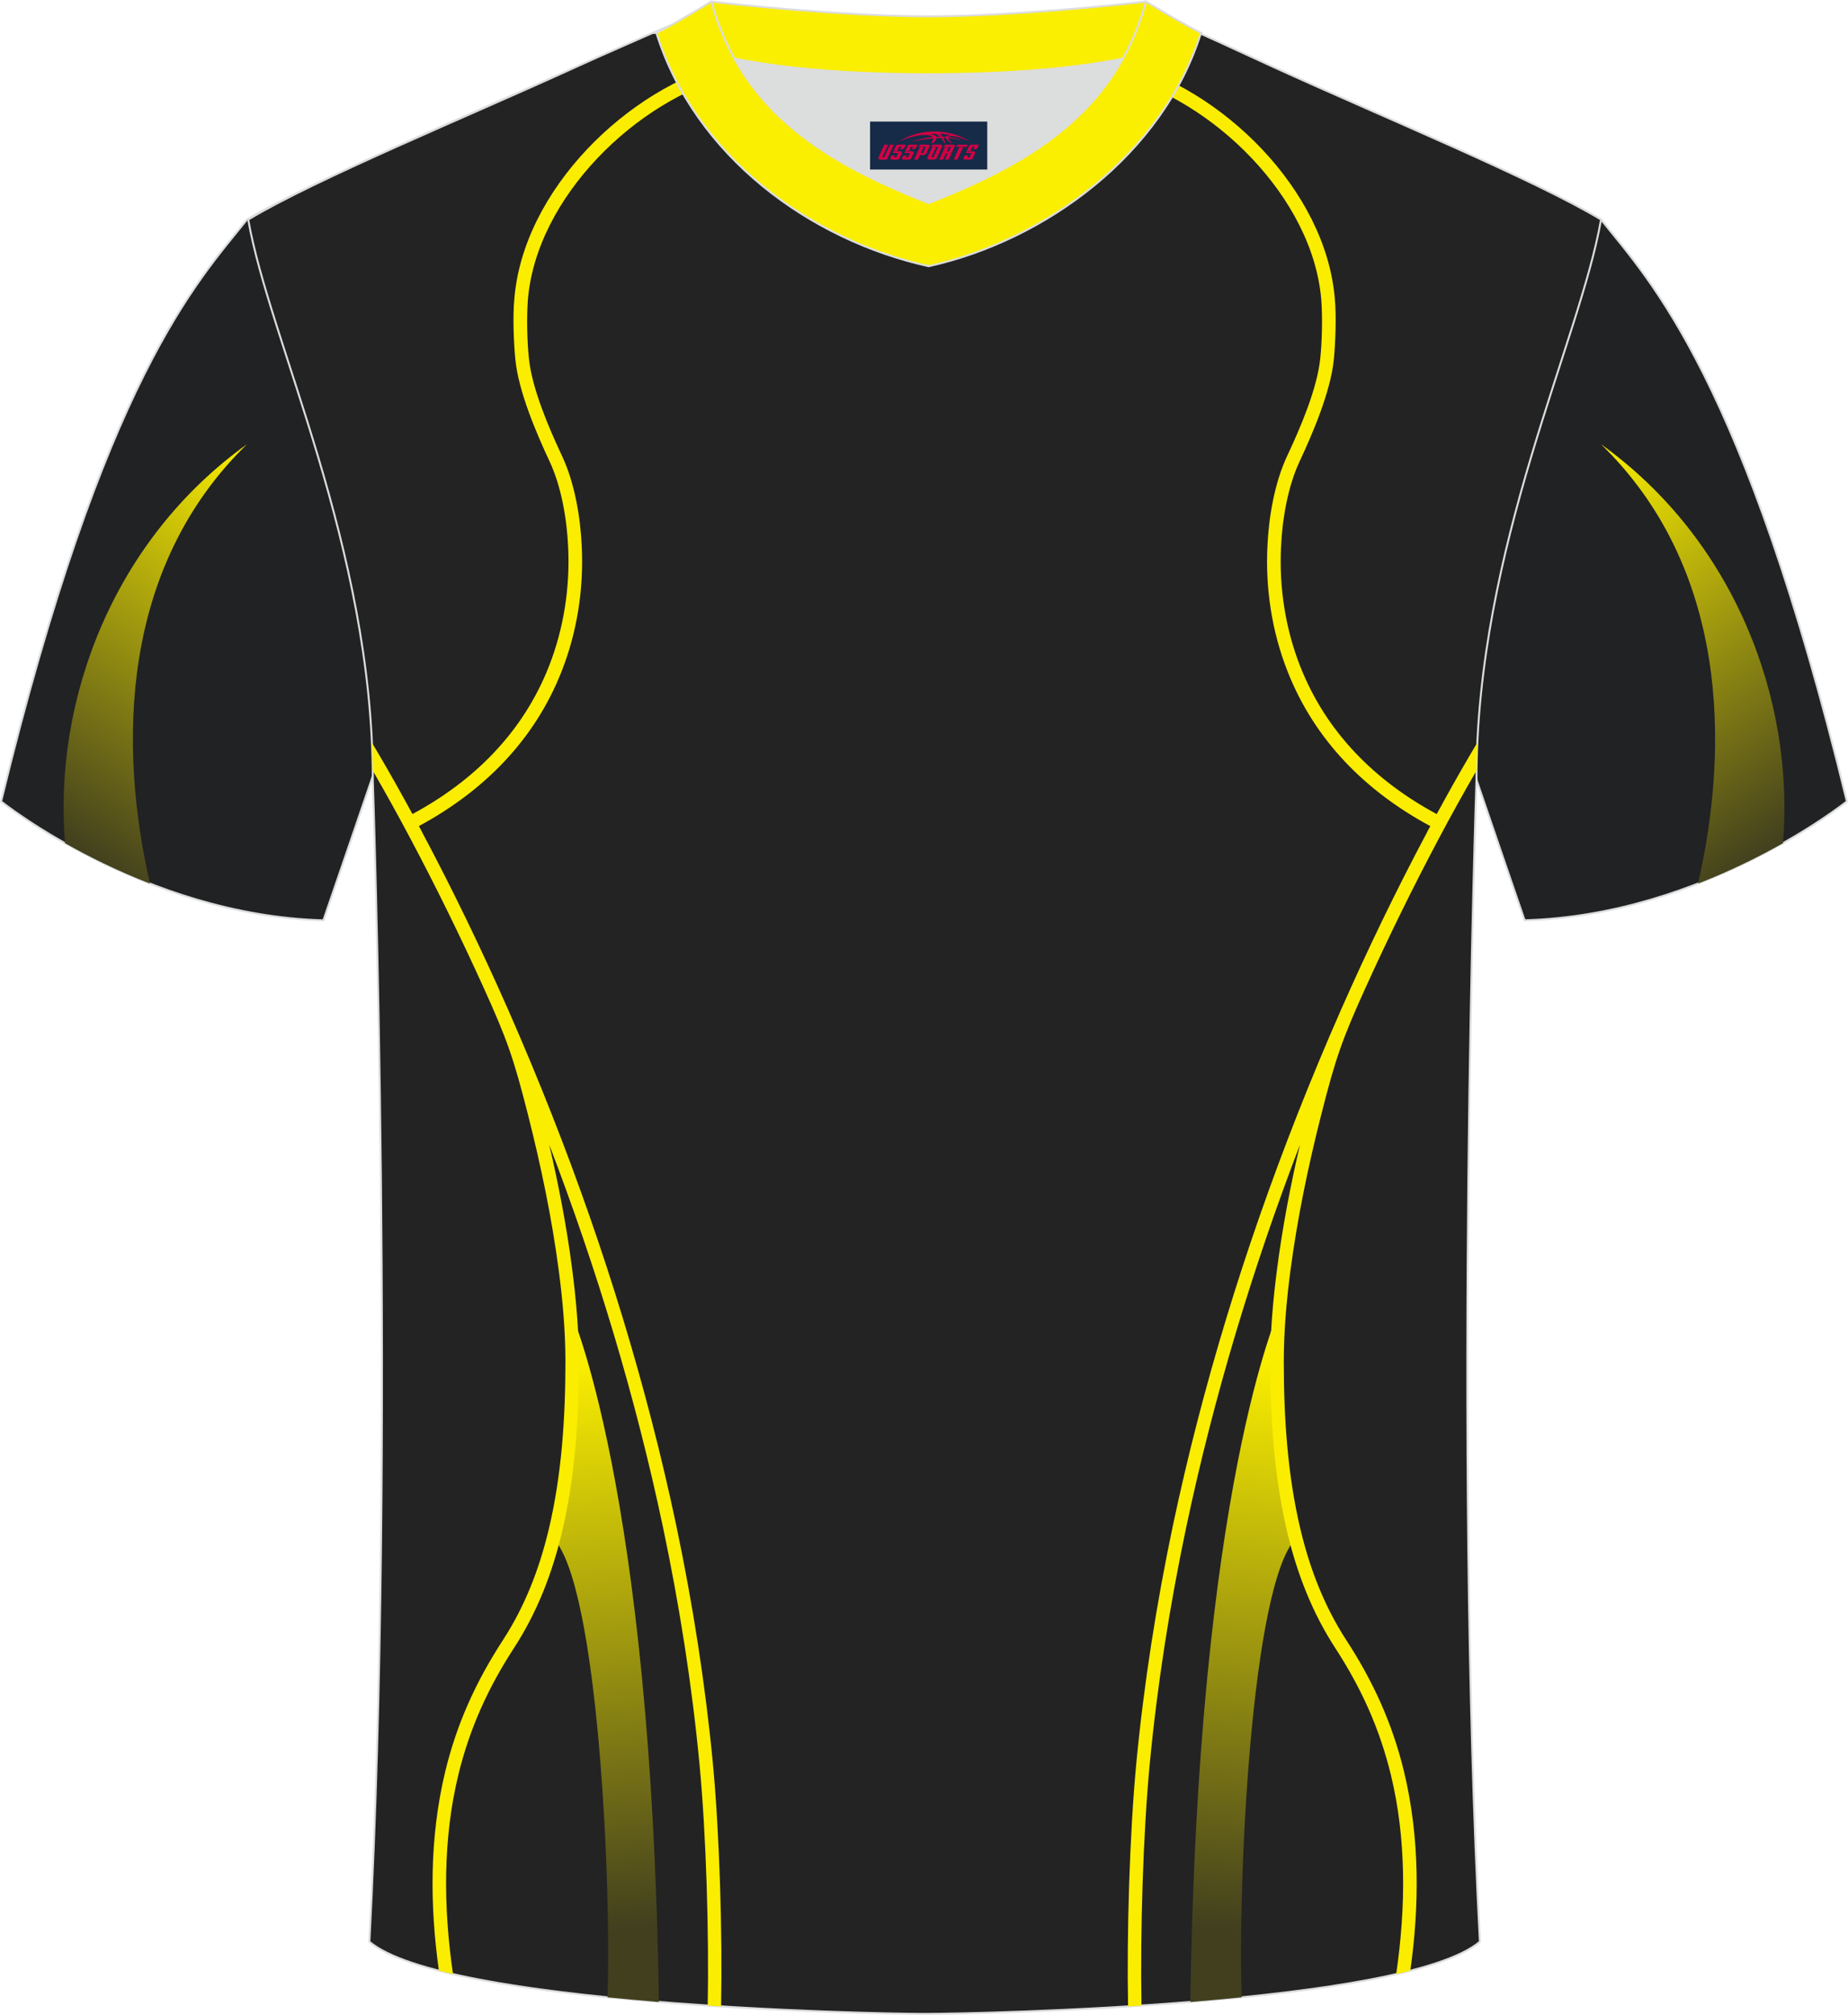 <?xml version="1.0" encoding="utf-8"?>
<!-- Generator: Adobe Illustrator 24.0.1, SVG Export Plug-In . SVG Version: 6.00 Build 0)  -->
<svg xmlns="http://www.w3.org/2000/svg" xmlns:xlink="http://www.w3.org/1999/xlink" version="1.1" id="图层_1" x="0px" y="0px" width="378px" height="412px" viewBox="0 0 378.45 412.51" enable-background="new 0 0 378.45 412.51" xml:space="preserve">

<path fill-rule="evenodd" clip-rule="evenodd" fill="#212223" stroke="#DCDDDD" stroke-width="0.4" stroke-miterlimit="22.926" d="   M327.88,44.95c10.2,12.76,29.26,32.33,50.35,119.12c0,0-29.09,23.32-66,24.34c0,0-7.14-20.76-9.86-28.76   c-20.51-59.81-9.2-110.53-81.66-146.53c-2.59-1.29-7.26-1.87-6.23-3.45c5.36-8.24,13.15-7.48,17.77-6.02   c9.61,3.37,3.14-1.18,12.57,3.11C266.68,16.75,314.24,36.72,327.88,44.95z"/>

<path fill-rule="evenodd" clip-rule="evenodd" fill="#212223" stroke="#DCDDDD" stroke-width="0.4" stroke-miterlimit="22.926" d="   M50.57,44.95C40.37,57.72,21.31,77.29,0.22,164.08c0,0,29.09,23.32,66,24.34c0,0,7.14-20.76,9.86-28.76   c20.51-59.81,9.2-110.53,81.66-146.53c2.59-1.29,7.26-1.87,6.23-3.45c-5.36-8.24-13.15-7.48-17.77-6.02   c-9.61,3.37-3.14-1.18-12.57,3.11C111.77,16.75,64.21,36.72,50.57,44.95z"/>

<linearGradient id="SVGID_1_" gradientUnits="userSpaceOnUse" x1="12.279" y1="171.899" x2="63.149" y2="99.823">

	<stop offset="0" style="stop-color:#413F1E"/>

	<stop offset="1" style="stop-color:#FAEE00"/>

</linearGradient>

<path fill-rule="evenodd" clip-rule="evenodd" fill="url(#SVGID_1_)" d="M30.7,180.89c-6.48-28.27-6.08-64.69,19.87-89.94   C23.4,110.42,10.9,142.99,13.3,172.62C18.06,175.32,23.95,178.27,30.7,180.89z"/>

<path fill-rule="evenodd" clip-rule="evenodd" fill="#232323" stroke="#DCDDDD" stroke-width="0.4" stroke-miterlimit="22.926" d="   M189.6,412.31h-0.5c-11.9-0.03-98.15-1.87-113.46-14.78c5.36-101.09,0.7-237.88,0.7-237.88c0-47.66-21.24-90.01-25.51-114.7   c13.63-8.23,45.29-21.26,67.16-31.26c5.55-2.53,11.68-5.18,15.66-6.94c17.52-0.32,25.35,1.25,55.55,1.25h0.31   c30.21,0,38.53-1.57,56.05-1.25c3.98,1.76,9.61,4.41,15.16,6.94c21.87,9.99,53.52,23.02,67.16,31.26   c-4.27,24.69-25.51,67.04-25.51,114.7c0,0-4.66,136.79,0.7,237.88C287.76,410.44,201.51,412.28,189.6,412.31z"/>

<g>

	<g>

		<linearGradient id="SVGID_2_" gradientUnits="userSpaceOnUse" x1="127.57" y1="395.095" x2="118.562" y2="278.72">

			<stop offset="0" style="stop-color:#413F1E"/>

			<stop offset="1" style="stop-color:#FAEE00"/>

		</linearGradient>

		<path fill-rule="evenodd" clip-rule="evenodd" fill="url(#SVGID_2_)" d="M124.41,408.91c0.82-23.2-1.9-84.14-11.05-93.92     c0,0,6.06-27.17,3.36-46.85c-0.01,0.01,16.7,36.29,18.21,141.73C131.42,409.57,127.9,409.26,124.41,408.91z"/>

		

			<linearGradient id="SVGID_3_" gradientUnits="userSpaceOnUse" x1="2125.719" y1="395.095" x2="2116.711" y2="278.72" gradientTransform="matrix(-1 0 0 1 2376.849 0)">

			<stop offset="0" style="stop-color:#413F1E"/>

			<stop offset="1" style="stop-color:#FAEE00"/>

		</linearGradient>

		<path fill-rule="evenodd" clip-rule="evenodd" fill="url(#SVGID_3_)" d="M254.29,408.91c-0.82-23.2,1.9-84.14,11.05-93.92     c0,0-6.06-27.17-3.36-46.85c0.01,0.01-16.7,36.29-18.21,141.73C247.28,409.57,250.81,409.26,254.29,408.91z"/>

		<path fill-rule="evenodd" clip-rule="evenodd" fill="#FAED00" d="M144.93,410.59c0.28-14.87-0.31-35.03-1.69-49.5     c-1.55-16.26-4.1-32.4-7.46-48.38c-5.63-26.67-13.56-52.92-23.31-78.38c1.96,8.41,3.6,16.95,4.7,25.49     c0.82,6.28,1.38,12.65,1.38,18.99c0,11.67-0.79,23.73-3.52,35.11c-2.01,8.35-5.07,16.23-9.76,23.45     c-5.33,8.19-9.12,16.53-11.43,26.07c-1.58,6.53-2.33,13.22-2.47,19.93c-0.14,6.94,0.4,13.92,1.4,20.8     c-0.99-0.23-1.96-0.46-2.89-0.7c-0.94-6.67-1.42-13.42-1.28-20.16c0.14-6.9,0.94-13.8,2.55-20.53c2.37-9.85,6.3-18.48,11.8-26.94     c4.52-6.94,7.46-14.55,9.39-22.59c2.68-11.16,3.45-23.03,3.45-34.47c0-6.21-0.55-12.48-1.36-18.63     c-1.41-10.72-3.64-21.43-6.3-31.9c-2.91-11.49-4.28-15.44-9.05-25.95c-4.7-10.37-9.73-20.62-15.06-30.66     c-2.48-4.67-5.05-9.31-7.7-13.89c-0.02-1.92-0.08-3.82-0.17-5.72c0.48,0.8,0.95,1.6,1.42,2.4c2.37,4.03,4.66,8.12,6.89,12.23     c12.65-6.81,22.65-16.75,27.96-30.26c3.02-7.69,4.32-16.07,3.93-24.32c-0.24-5.67-1.37-12.4-3.79-17.58     c-2.78-5.94-6.35-14.32-7.02-20.83c-0.34-3.43-0.55-8.92-0.22-12.4c1.77-22.4,23.29-43.33,44.03-48.5     c2.5-0.63,5.15-1.21,7.71-1.55l1.36-0.18l0.4,2.73l-1.37,0.18c-2.46,0.33-5.01,0.9-7.42,1.5c-19.55,4.89-40.27,24.9-41.94,46.05     c-0.25,3.53-0.15,8.41,0.22,11.86c0.63,6.22,4.12,14.32,6.79,20c2.59,5.51,3.78,12.58,4.04,18.62c0.4,8.65-0.95,17.4-4.13,25.46     c-5.56,14.13-16,24.55-29.23,31.68c0.24,0.46,0.5,0.92,0.73,1.39c6.28,11.81,12.11,23.89,17.53,36.16     c3.1,7.04,6.23,14.55,9.03,21.67c10.7,27.2,19.36,55.31,25.41,83.92c3.38,16.07,5.93,32.31,7.5,48.65     c1.38,14.59,1.98,34.92,1.69,49.87C146.77,410.71,145.85,410.65,144.93,410.59z"/>

	</g>

	<g>

		<path fill-rule="evenodd" clip-rule="evenodd" fill="#FAED00" d="M233.77,410.59c-0.28-14.87,0.31-35.03,1.69-49.5     c1.55-16.26,4.1-32.4,7.46-48.38c5.63-26.67,13.56-52.92,23.31-78.38c-1.96,8.41-3.6,16.95-4.7,25.49     c-0.82,6.28-1.38,12.65-1.38,18.99c0,11.67,0.79,23.73,3.52,35.11c2.01,8.35,5.07,16.23,9.76,23.45     c5.33,8.19,9.12,16.53,11.43,26.07c1.58,6.53,2.33,13.22,2.47,19.93c0.14,6.94-0.4,13.92-1.4,20.8c0.99-0.23,1.96-0.46,2.89-0.7     c0.94-6.67,1.42-13.42,1.28-20.16c-0.14-6.9-0.93-13.8-2.55-20.53c-2.37-9.85-6.3-18.48-11.8-26.94     c-4.52-6.94-7.46-14.55-9.39-22.59c-2.68-11.16-3.45-23.03-3.45-34.47c0-6.21,0.55-12.48,1.36-18.63     c1.41-10.72,3.64-21.43,6.3-31.9c2.91-11.49,4.28-15.44,9.05-25.95c4.7-10.37,9.73-20.62,15.06-30.66     c2.48-4.67,5.05-9.31,7.7-13.89c0.02-1.92,0.08-3.82,0.17-5.72c-0.48,0.8-0.95,1.6-1.43,2.41c-2.37,4.03-4.66,8.12-6.89,12.23     c-12.65-6.81-22.65-16.75-27.96-30.26c-3.02-7.69-4.32-16.07-3.93-24.32c0.24-5.67,1.37-12.4,3.79-17.58     c2.78-5.94,6.35-14.32,7.02-20.83c0.34-3.43,0.55-8.92,0.22-12.4c-1.77-22.4-23.29-43.33-44.03-48.5     c-2.5-0.63-5.15-1.21-7.71-1.55l-1.36-0.18l-0.4,2.73l1.37,0.18c2.46,0.33,5.01,0.9,7.42,1.5c19.55,4.89,40.27,24.9,41.94,46.05     c0.25,3.53,0.15,8.41-0.22,11.86c-0.63,6.22-4.12,14.32-6.79,20c-2.59,5.51-3.78,12.58-4.04,18.62c-0.4,8.65,0.95,17.4,4.13,25.46     c5.56,14.13,16,24.55,29.23,31.68c-0.24,0.46-0.5,0.92-0.73,1.39c-6.28,11.81-12.11,23.89-17.53,36.16     c-3.1,7.04-6.23,14.55-9.03,21.67c-10.7,27.2-19.36,55.31-25.41,83.92c-3.38,16.07-5.93,32.31-7.5,48.65     c-1.38,14.59-1.98,34.92-1.69,49.87C231.93,410.71,232.85,410.65,233.77,410.59z"/>

	</g>

</g>

<linearGradient id="SVGID_4_" gradientUnits="userSpaceOnUse" x1="2237.402" y1="171.899" x2="2288.273" y2="99.823" gradientTransform="matrix(-1 0 0 1 2603.573 0)">

	<stop offset="0" style="stop-color:#413F1E"/>

	<stop offset="1" style="stop-color:#FAEE00"/>

</linearGradient>

<path fill-rule="evenodd" clip-rule="evenodd" fill="url(#SVGID_4_)" d="M347.75,180.89c6.48-28.27,6.08-64.69-19.87-89.94   c27.17,19.48,39.67,52.04,37.27,81.67C360.39,175.32,354.5,178.27,347.75,180.89z"/>

<g>

	<path fill-rule="evenodd" clip-rule="evenodd" fill="#DCDDDD" d="M150.39,11.99c8.42,15.15,23.31,23.08,39.79,29.59    c16.5-6.52,31.38-14.43,39.79-29.6c-8.62,1.72-21.38,3.2-39.79,3.2C171.77,15.19,159.01,13.71,150.39,11.99z"/>

	

		<path fill-rule="evenodd" clip-rule="evenodd" fill="#FAEF00" stroke="#DCDDDD" stroke-width="0.4" stroke-miterlimit="22.926" d="    M190.18,3.35c-17.22,0-41.64-2.62-44.51-3.04c0,0-5.51,4.62-11.25,6.42c0,0,11.74,8.47,55.76,8.47s55.76-8.47,55.76-8.47    c-5.74-1.78-11.25-6.42-11.25-6.42C231.81,0.72,207.4,3.35,190.18,3.35z"/>

	

		<path fill-rule="evenodd" clip-rule="evenodd" fill="#FAEF00" stroke="#DCDDDD" stroke-width="0.4" stroke-miterlimit="22.926" d="    M190.18,54.5c23.88-5.27,47.99-22.92,55.76-47.77c-4.42-2.21-11.25-6.42-11.25-6.42c-6.38,23.14-24.22,33.25-44.51,41.27    c-20.26-8.01-38.14-18.16-44.51-41.27c0,0-6.84,4.2-11.25,6.42C142.3,31.96,165.91,49.15,190.18,54.5z"/>

	

</g>

<g id="tag_logo">
	<rect y="24.89" fill="#162B48" width="24" height="9.818" x="178.18"/>
	<g>
		<path fill="#D30044" d="M194.14,28.08l0.005-0.011c0.131-0.311,1.085-0.262,2.351,0.071c0.715,0.24,1.44,0.54,2.193,0.9    c-0.218-0.147-0.447-0.289-0.682-0.42l0.011,0.005l-0.011-0.005c-1.478-0.845-3.218-1.418-5.1-1.62    c-1.282-0.115-1.658-0.082-2.411-0.055c-2.449,0.142-4.68,0.905-6.458,2.095c1.26-0.638,2.722-1.075,4.195-1.336    c1.467-0.18,2.476-0.033,2.771,0.344c-1.691,0.175-3.469,0.633-4.555,1.075c1.156-0.338,2.967-0.665,4.647-0.813    c0.016,0.251-0.115,0.567-0.415,0.96h0.475c0.376-0.382,0.584-0.725,0.595-1.004c0.333-0.022,0.66-0.033,0.971-0.033    C192.97,28.52,193.18,28.87,193.38,29.26h0.262c-0.125-0.344-0.295-0.687-0.518-1.036c0.207,0,0.393,0.005,0.567,0.011    c0.104,0.267,0.496,0.66,1.058,1.025h0.245c-0.442-0.365-0.753-0.753-0.835-1.004c1.047,0.065,1.696,0.224,2.885,0.513    C195.96,28.34,195.22,28.17,194.14,28.08z M191.7,27.99c-0.164-0.295-0.655-0.485-1.402-0.551    c0.464-0.033,0.922-0.055,1.364-0.055c0.311,0.147,0.589,0.344,0.84,0.589C192.24,27.97,191.97,27.98,191.7,27.99z M193.68,28.04c-0.224-0.016-0.458-0.027-0.715-0.044c-0.147-0.202-0.311-0.398-0.502-0.6c0.082,0,0.164,0.005,0.24,0.011    c0.72,0.033,1.429,0.125,2.138,0.273C194.17,27.64,193.79,27.8,193.68,28.04z"/>
		<path fill="#D30044" d="M181.1,29.62L179.93,32.17C179.75,32.54,180.02,32.68,180.5,32.68l0.873,0.005    c0.115,0,0.251-0.049,0.327-0.175l1.342-2.891H182.26L181.04,32.25H180.87c-0.147,0-0.185-0.033-0.147-0.125l1.156-2.504H181.1L181.1,29.62z M182.96,30.97h1.271c0.36,0,0.584,0.125,0.442,0.425L184.2,32.43C184.1,32.65,183.83,32.68,183.6,32.68H182.68c-0.267,0-0.442-0.136-0.349-0.333l0.235-0.513h0.742L183.13,32.21C183.11,32.26,183.15,32.27,183.21,32.27h0.18    c0.082,0,0.125-0.016,0.147-0.071l0.376-0.813c0.011-0.022,0.011-0.044-0.055-0.044H182.79L182.96,30.97L182.96,30.97z M183.78,30.9h-0.78l0.475-1.025c0.098-0.218,0.338-0.256,0.578-0.256H185.5L185.11,30.46L184.33,30.58l0.262-0.562H184.3c-0.082,0-0.12,0.016-0.147,0.071L183.78,30.9L183.78,30.9z M185.37,30.97L185.2,31.34h1.069c0.06,0,0.06,0.016,0.049,0.044    L185.94,32.2C185.92,32.25,185.88,32.27,185.8,32.27H185.62c-0.055,0-0.104-0.011-0.082-0.06l0.175-0.376H184.97L184.74,32.35C184.64,32.54,184.82,32.68,185.09,32.68h0.916c0.24,0,0.502-0.033,0.605-0.251l0.475-1.031c0.142-0.3-0.082-0.425-0.442-0.425H185.37L185.37,30.97z M186.18,30.9l0.371-0.818c0.022-0.055,0.06-0.071,0.147-0.071h0.295L186.73,30.57l0.791-0.115l0.387-0.845H186.46c-0.24,0-0.48,0.038-0.578,0.256L185.41,30.9L186.18,30.9L186.18,30.9z M188.58,31.36h0.278c0.087,0,0.153-0.022,0.202-0.115    l0.496-1.075c0.033-0.076-0.011-0.12-0.125-0.12H188.03l0.431-0.431h1.522c0.355,0,0.485,0.153,0.393,0.355l-0.676,1.445    c-0.06,0.125-0.175,0.333-0.644,0.327l-0.649-0.005L187.97,32.68H187.19l1.178-2.558h0.785L188.58,31.36L188.58,31.36z     M191.17,32.17c-0.022,0.049-0.06,0.076-0.142,0.076h-0.191c-0.082,0-0.109-0.027-0.082-0.076l0.944-2.051h-0.785l-0.987,2.138    c-0.125,0.273,0.115,0.415,0.453,0.415h0.72c0.327,0,0.649-0.071,0.769-0.322l1.085-2.384c0.093-0.202-0.06-0.355-0.415-0.355    h-1.533l-0.431,0.431h1.38c0.115,0,0.164,0.033,0.131,0.104L191.17,32.17L191.17,32.17z M193.89,31.04h0.278    c0.087,0,0.158-0.022,0.202-0.115l0.344-0.753c0.033-0.076-0.011-0.12-0.125-0.12h-1.402l0.425-0.431h1.527    c0.355,0,0.485,0.153,0.393,0.355l-0.529,1.124c-0.044,0.093-0.147,0.18-0.393,0.18c0.224,0.011,0.256,0.158,0.175,0.327    l-0.496,1.075h-0.785l0.54-1.167c0.022-0.055-0.005-0.087-0.104-0.087h-0.235L193.12,32.68h-0.785l1.178-2.558h0.785L193.89,31.04L193.89,31.04z M196.46,30.13L195.28,32.68h0.785l1.184-2.558H196.46L196.46,30.13z M197.97,30.06l0.202-0.431h-2.1l-0.295,0.431    H197.97L197.97,30.06z M197.95,30.97h1.271c0.36,0,0.584,0.125,0.442,0.425l-0.475,1.031c-0.104,0.218-0.371,0.251-0.605,0.251    h-0.916c-0.267,0-0.442-0.136-0.349-0.333l0.235-0.513h0.742L198.12,32.21c-0.022,0.049,0.022,0.06,0.082,0.06h0.18    c0.082,0,0.125-0.016,0.147-0.071l0.376-0.813c0.011-0.022,0.011-0.044-0.049-0.044h-1.069L197.95,30.97L197.95,30.97z     M198.76,30.9H197.98l0.475-1.025c0.098-0.218,0.338-0.256,0.578-0.256h1.451l-0.387,0.845l-0.791,0.115l0.262-0.562h-0.295    c-0.082,0-0.12,0.016-0.147,0.071L198.76,30.9z"/>
	</g>
</g>
</svg>